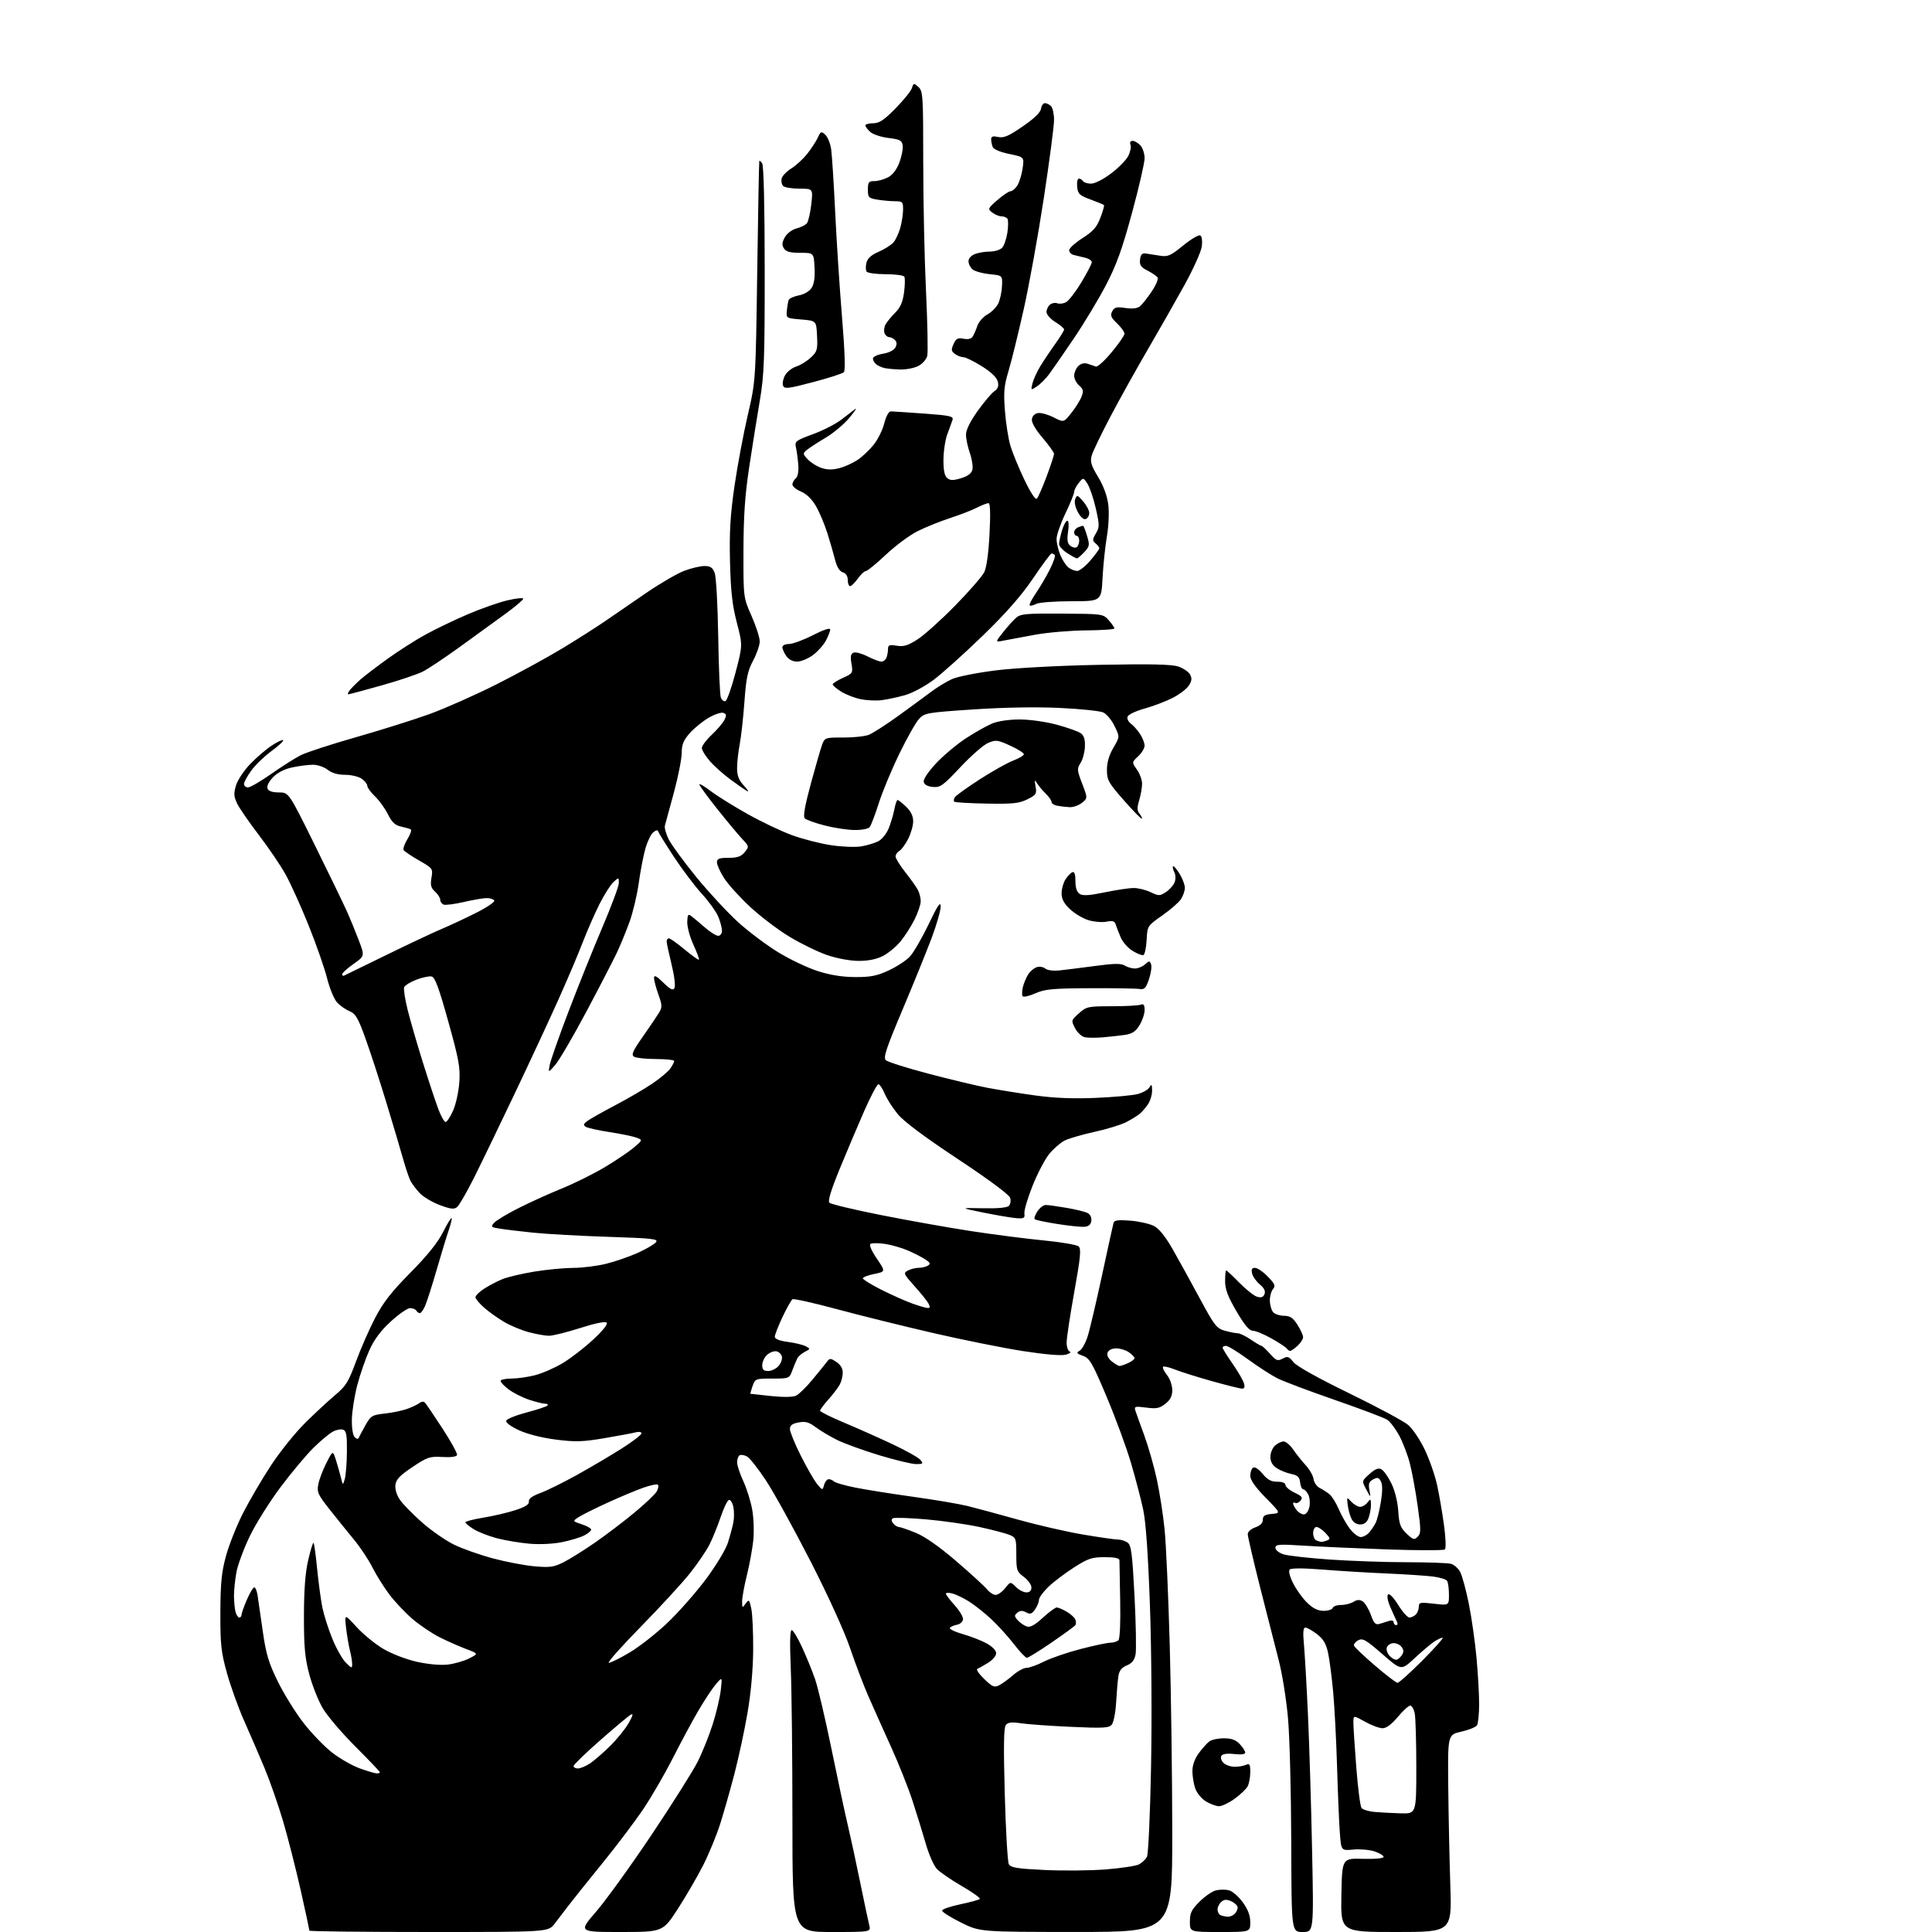 <?xml version="1.0" encoding="UTF-8" standalone="no"?>
<svg 
  version="1.1" 
  xmlns="http://www.w3.org/2000/svg" 
  xmlns:xlink="http://www.w3.org/1999/xlink" 
  xmlns:svg="http://www.w3.org/2000/svg"
  xmlns:rdf="http://www.w3.org/1999/02/22-rdf-syntax-ns#"
  xmlns:cc="http://creativecommons.org/ns#"
  xmlns:dc="http://purl.org/dc/elements/1.1/"
  viewBox="0 0 768 768"
  width="768"
  height="768"
>
<style>svg {background-color: white; }</style>"
<path stroke="none" fill="black" fill-rule="evenodd" d="M170.46,768.00C144.36,768.00 123.00,767.76 123.00,767.46C123.00,767.16 121.43,759.90 119.51,751.32C117.58,742.74 114.42,730.35 112.48,723.79C110.53,717.22 107.21,707.72 105.09,702.67C102.98,697.63 99.35,689.23 97.03,684.00C94.71,678.78 91.64,670.23 90.19,665.00C87.89,656.70 87.56,653.68 87.60,641.00C87.64,629.30 88.07,624.96 89.84,618.50C91.04,614.10 94.08,606.45 96.60,601.50C99.12,596.55 104.10,588.04 107.67,582.60C111.23,577.15 117.38,569.50 121.33,565.60C125.28,561.69 130.67,556.70 133.30,554.50C137.47,551.03 138.55,549.29 141.50,541.25C143.37,536.16 146.79,528.37 149.10,523.93C152.32,517.74 155.60,513.53 163.15,505.90C169.80,499.18 174.00,493.97 176.07,489.87C177.75,486.53 179.31,483.97 179.52,484.19C179.74,484.40 179.22,486.59 178.37,489.04C177.52,491.49 175.33,498.68 173.51,505.00C171.68,511.32 169.62,517.74 168.93,519.25C168.24,520.76 167.33,522.00 166.90,522.00C166.47,522.00 165.84,521.55 165.50,521.00C165.16,520.45 164.04,520.00 163.02,520.00C162.00,520.00 158.57,522.36 155.41,525.25C151.44,528.87 148.79,532.40 146.87,536.63C145.34,540.00 143.16,546.30 142.02,550.63C140.89,554.96 139.92,561.13 139.87,564.34C139.82,567.79 140.29,570.66 141.02,571.34C141.79,572.07 142.40,572.13 142.64,571.50C142.86,570.95 144.05,568.70 145.29,566.50C147.40,562.77 147.92,562.46 153.03,561.90C156.04,561.57 160.07,560.72 162.00,560.01C163.93,559.29 166.08,558.25 166.79,557.70C167.56,557.09 168.43,557.05 168.94,557.59C169.41,558.09 172.55,562.73 175.93,567.91C179.30,573.08 181.89,577.81 181.68,578.41C181.45,579.07 179.17,579.38 175.84,579.18C170.83,578.89 169.87,579.21 163.94,583.18C158.90,586.56 157.43,588.12 157.18,590.33C156.98,592.07 157.71,594.38 159.07,596.33C160.30,598.07 164.27,602.11 167.90,605.30C171.53,608.49 177.20,612.42 180.50,614.03C183.80,615.64 190.78,618.10 196.00,619.50C201.22,620.89 208.67,622.31 212.54,622.64C218.60,623.17 220.19,622.95 224.04,621.01C226.49,619.77 232.10,616.26 236.50,613.22C240.90,610.17 248.00,604.78 252.27,601.23C256.54,597.69 260.52,593.90 261.10,592.81C261.68,591.72 261.88,590.54 261.53,590.20C261.18,589.85 258.56,590.39 255.70,591.40C252.84,592.40 246.41,595.10 241.41,597.39C236.41,599.68 231.24,602.26 229.94,603.12C227.56,604.70 227.56,604.70 231.28,605.93C233.33,606.60 235.00,607.56 235.00,608.05C235.00,608.55 233.76,609.58 232.25,610.36C230.74,611.14 226.80,612.33 223.50,613.01C219.94,613.74 214.65,614.00 210.50,613.65C206.65,613.32 200.83,612.34 197.56,611.49C194.29,610.63 190.13,609.01 188.31,607.88C186.49,606.76 185.00,605.53 185.00,605.14C185.00,604.76 188.26,603.92 192.25,603.27C196.24,602.62 201.97,601.27 205.00,600.27C208.89,598.99 210.42,597.99 210.24,596.87C210.06,595.79 211.49,594.72 214.74,593.53C217.36,592.56 224.00,589.28 229.50,586.23C235.00,583.17 242.99,578.45 247.25,575.74C251.51,573.03 255.00,570.35 255.00,569.79C255.00,569.22 254.00,569.03 252.75,569.36C251.51,569.69 245.91,570.74 240.31,571.69C231.65,573.16 228.76,573.25 221.04,572.27C215.55,571.58 209.75,570.12 206.39,568.58C203.08,567.06 200.99,565.52 201.24,564.76C201.46,564.07 205.07,562.60 209.24,561.50C213.42,560.40 217.17,559.16 217.59,558.75C218.00,558.34 217.60,558.00 216.70,558.00C215.80,558.00 212.92,557.28 210.28,556.40C207.65,555.52 204.04,553.69 202.25,552.35C200.46,551.00 199.00,549.47 199.00,548.95C199.00,548.43 200.93,548.00 203.28,548.00C205.64,548.00 209.88,547.40 212.71,546.66C215.54,545.93 220.44,543.79 223.60,541.91C226.76,540.04 232.21,535.84 235.71,532.59C239.63,528.96 241.73,526.33 241.16,525.76C240.59,525.19 236.53,526.02 230.60,527.92C225.31,529.61 219.74,530.99 218.24,530.99C216.73,530.98 213.13,530.35 210.24,529.57C207.34,528.80 202.94,526.98 200.45,525.52C197.96,524.06 194.36,521.50 192.46,519.83C190.56,518.16 189.01,516.28 189.01,515.65C189.02,515.02 190.55,513.51 192.42,512.30C194.28,511.09 197.51,509.40 199.59,508.53C201.67,507.66 207.45,506.29 212.43,505.48C217.42,504.67 224.40,504.01 227.94,504.00C231.48,504.00 237.33,503.27 240.94,502.37C244.55,501.48 250.20,499.53 253.50,498.04C256.80,496.55 260.06,494.66 260.74,493.83C261.84,492.49 259.63,492.24 241.74,491.66C230.61,491.29 217.22,490.55 212.00,490.01C206.78,489.47 200.78,488.75 198.68,488.41C195.14,487.85 194.98,487.68 196.44,486.07C197.30,485.11 201.72,482.46 206.26,480.18C210.79,477.89 218.55,474.38 223.50,472.37C228.45,470.36 236.10,466.55 240.50,463.92C244.90,461.28 250.07,457.78 252.00,456.15C255.50,453.17 255.50,453.17 253.00,452.23C251.62,451.71 246.85,450.72 242.40,450.04C237.94,449.36 233.67,448.41 232.90,447.94C231.77,447.24 231.88,446.80 233.50,445.60C234.60,444.79 239.55,441.99 244.50,439.39C249.45,436.79 256.06,432.94 259.19,430.83C262.32,428.73 265.58,426.00 266.44,424.78C267.30,423.56 268.00,422.21 268.00,421.78C268.00,421.35 264.74,420.99 260.75,420.98C256.76,420.98 252.84,420.55 252.04,420.05C250.85,419.29 251.49,417.84 255.54,412.07C258.27,408.19 261.16,403.91 261.97,402.57C263.28,400.39 263.25,399.59 261.72,395.31C260.77,392.67 259.99,389.72 260.00,388.77C260.00,387.46 260.89,387.90 263.67,390.60C266.53,393.38 267.51,393.85 268.12,392.75C268.56,391.96 268.05,387.82 266.97,383.42C265.90,379.06 265.02,374.94 265.01,374.25C265.01,373.56 265.41,373.00 265.90,373.00C266.40,373.00 269.20,374.99 272.14,377.43C275.07,379.87 277.64,381.70 277.84,381.49C278.04,381.29 277.05,378.60 275.63,375.51C274.22,372.43 273.12,368.35 273.19,366.46C273.31,363.49 273.54,363.19 274.91,364.24C275.79,364.90 278.19,366.92 280.25,368.72C282.32,370.53 284.68,372.00 285.50,372.00C286.34,372.00 287.00,371.11 287.00,369.97C287.00,368.85 286.33,366.33 285.51,364.37C284.69,362.41 281.75,358.32 278.98,355.29C276.21,352.26 271.28,345.73 268.02,340.79C264.76,335.85 261.93,331.28 261.71,330.65C261.44,329.83 260.84,329.90 259.65,330.88C258.73,331.64 257.33,334.57 256.54,337.38C255.74,340.20 254.56,346.32 253.92,351.00C253.27,355.68 251.64,362.55 250.31,366.29C248.97,370.02 246.66,375.66 245.17,378.81C243.67,381.97 238.19,392.56 232.98,402.35C227.76,412.14 222.24,421.58 220.71,423.33C217.92,426.50 217.92,426.50 218.52,423.32C218.86,421.57 222.18,412.12 225.91,402.32C229.64,392.52 235.68,377.48 239.34,368.89C243.01,360.31 246.00,352.25 246.00,350.99C246.00,348.71 245.98,348.71 243.89,350.60C242.73,351.64 240.21,355.61 238.29,359.42C236.38,363.22 233.33,370.19 231.51,374.92C229.70,379.64 225.28,390.02 221.69,398.00C218.10,405.98 210.25,422.85 204.23,435.50C198.21,448.15 191.02,463.02 188.24,468.55C185.45,474.08 182.52,479.16 181.70,479.83C180.52,480.81 179.14,480.65 174.80,479.03C171.81,477.91 168.22,475.76 166.81,474.25C165.40,472.74 163.76,470.55 163.17,469.40C162.57,468.24 161.22,464.19 160.15,460.40C159.08,456.60 156.10,446.57 153.53,438.11C150.95,429.65 147.27,418.32 145.33,412.95C142.38,404.72 141.38,402.98 139.01,402.00C137.46,401.36 135.22,399.80 134.03,398.54C132.84,397.27 131.04,392.93 130.02,388.87C129.00,384.81 125.68,375.32 122.64,367.76C119.60,360.20 115.47,351.09 113.47,347.51C111.47,343.93 106.68,336.88 102.82,331.83C98.96,326.78 95.10,321.17 94.23,319.36C92.95,316.66 92.87,315.38 93.81,312.23C94.44,310.12 96.96,306.32 99.40,303.77C101.84,301.22 105.68,297.92 107.94,296.42C110.19,294.93 112.28,293.94 112.57,294.23C112.86,294.52 110.77,296.47 107.93,298.55C105.09,300.64 101.47,304.13 99.88,306.32C98.30,308.51 97.00,310.91 97.00,311.65C97.00,312.39 97.72,313.00 98.60,313.00C99.48,313.00 103.64,310.58 107.85,307.63C112.06,304.68 117.33,301.33 119.58,300.20C121.82,299.06 131.72,295.84 141.58,293.03C151.43,290.22 164.54,286.10 170.70,283.87C176.86,281.64 188.78,276.35 197.20,272.12C205.61,267.88 217.45,261.42 223.50,257.76C229.55,254.09 237.30,249.16 240.72,246.80C244.15,244.43 251.44,239.43 256.92,235.67C262.41,231.92 269.18,227.98 271.96,226.92C274.74,225.87 278.38,225.00 280.04,225.00C282.40,225.00 283.28,225.59 284.10,227.75C284.68,229.27 285.31,240.59 285.50,253.00C285.69,265.38 286.16,276.31 286.55,277.29C286.93,278.28 287.75,278.92 288.37,278.71C288.99,278.51 290.79,273.43 292.37,267.42C295.24,256.50 295.24,256.50 292.90,247.50C291.08,240.51 290.48,235.11 290.19,223.28C289.90,211.46 290.30,204.76 291.96,193.28C293.14,185.16 295.52,172.43 297.25,165.00C300.39,151.50 300.39,151.50 301.01,108.00C301.35,84.08 301.72,64.28 301.83,64.00C301.94,63.73 302.47,64.17 303.00,65.00C303.58,65.90 303.98,82.62 303.98,107.12C304.00,142.81 303.76,149.12 302.06,159.12C300.99,165.38 299.09,177.25 297.85,185.50C296.13,196.84 295.57,205.01 295.54,219.00C295.50,237.50 295.50,237.50 298.75,244.85C300.54,248.90 302.00,253.45 302.00,254.96C302.00,256.47 300.82,259.91 299.38,262.60C297.21,266.65 296.61,269.50 295.92,279.00C295.46,285.32 294.61,292.92 294.04,295.89C293.47,298.85 293.00,303.10 293.00,305.33C293.00,308.38 293.69,310.13 295.75,312.35C297.26,313.98 297.82,314.93 297.00,314.47C296.18,314.01 293.23,311.97 290.47,309.94C287.70,307.92 283.98,304.61 282.22,302.59C280.45,300.58 279.00,298.22 279.00,297.35C279.00,296.48 280.75,294.13 282.88,292.13C285.02,290.14 287.29,287.48 287.93,286.24C288.87,284.39 288.80,283.86 287.56,283.38C286.71,283.06 284.06,283.95 281.65,285.36C279.24,286.77 275.86,289.53 274.14,291.50C271.69,294.29 271.00,295.99 270.99,299.28C270.99,301.60 269.60,308.68 267.90,315.00C266.20,321.32 264.59,327.23 264.32,328.13C264.05,329.02 264.75,331.56 265.88,333.77C267.01,335.98 271.96,342.72 276.88,348.75C281.81,354.78 289.27,362.81 293.45,366.61C297.64,370.40 304.82,375.79 309.41,378.58C313.99,381.38 321.03,384.72 325.04,386.01C329.96,387.60 334.79,388.37 339.91,388.40C346.07,388.43 348.58,387.93 353.24,385.78C356.40,384.31 360.18,381.85 361.64,380.31C363.10,378.76 366.45,373.00 369.09,367.50C372.72,359.91 373.89,358.17 373.94,360.29C373.97,361.83 372.36,367.45 370.37,372.79C368.37,378.12 363.15,390.98 358.77,401.36C352.18,416.98 351.04,420.45 352.15,421.46C352.89,422.14 360.48,424.54 369.00,426.79C377.52,429.04 388.10,431.57 392.50,432.41C396.90,433.25 405.45,434.62 411.50,435.46C419.07,436.50 426.55,436.81 435.50,436.43C442.65,436.13 450.17,435.44 452.22,434.91C454.26,434.38 456.38,433.17 456.94,432.22C457.77,430.80 457.94,431.02 457.97,433.53C457.99,435.19 457.23,437.67 456.30,439.03C455.36,440.39 453.90,442.07 453.05,442.77C452.20,443.47 449.86,444.92 447.85,445.99C445.84,447.06 440.13,448.83 435.16,449.91C430.19,451.00 424.79,452.58 423.15,453.42C421.52,454.27 418.80,456.63 417.12,458.67C415.43,460.72 412.45,466.40 410.48,471.31C408.52,476.22 407.05,481.19 407.21,482.37C407.46,484.23 407.06,484.47 404.00,484.24C402.07,484.09 396.23,483.10 391.00,482.04C381.50,480.11 381.50,480.11 390.70,480.30C396.55,480.43 400.32,480.08 401.05,479.35C401.68,478.72 401.90,477.27 401.54,476.13C401.14,474.88 392.86,468.74 380.69,460.69C367.37,451.87 359.26,445.80 356.85,442.86C354.84,440.41 352.50,436.74 351.65,434.70C350.80,432.67 349.68,431.00 349.16,431.00C348.64,431.00 346.09,435.84 343.49,441.75C340.90,447.66 336.51,458.03 333.73,464.80C330.32,473.13 329.02,477.42 329.71,478.11C330.27,478.67 339.45,480.86 350.11,482.99C360.78,485.11 376.93,487.99 386.00,489.38C395.07,490.77 408.12,492.44 415.00,493.10C421.88,493.76 428.08,494.83 428.79,495.48C429.84,496.44 429.52,499.81 427.04,513.58C425.37,522.89 424.00,531.92 424.00,533.67C424.00,535.41 424.56,537.04 425.25,537.29C425.94,537.55 425.21,538.10 423.63,538.51C421.87,538.98 415.30,538.42 406.63,537.07C398.86,535.86 382.82,532.64 371.00,529.91C359.18,527.18 341.96,522.92 332.74,520.43C323.52,517.94 315.56,516.16 315.05,516.47C314.54,516.78 312.75,519.96 311.06,523.52C309.38,527.09 308.00,530.62 308.00,531.37C308.00,532.27 309.80,532.98 313.17,533.43C316.02,533.81 319.22,534.58 320.29,535.16C322.18,536.16 322.17,536.23 319.97,537.35C318.72,537.98 317.35,539.17 316.93,540.00C316.51,540.83 315.62,542.96 314.96,544.75C313.77,547.98 313.71,548.00 306.98,548.00C300.34,548.00 300.17,548.06 299.15,551.00C298.57,552.65 298.19,554.02 298.30,554.05C298.41,554.08 302.08,554.48 306.45,554.94C311.36,555.46 315.19,555.40 316.45,554.80C317.58,554.27 320.52,551.38 323.00,548.39C325.48,545.40 328.05,542.23 328.71,541.34C329.83,539.85 330.13,539.85 332.46,541.38C334.08,542.44 335.00,543.97 335.00,545.59C335.00,546.99 334.49,549.11 333.86,550.32C333.23,551.52 331.20,554.19 329.36,556.25C327.51,558.32 326.00,560.35 326.00,560.77C326.00,561.19 330.16,563.27 335.25,565.40C340.34,567.53 349.00,571.38 354.50,573.96C360.00,576.54 365.12,579.40 365.87,580.32C367.10,581.83 366.93,582.00 364.18,582.00C362.50,582.00 355.87,580.41 349.46,578.47C343.05,576.52 335.48,573.77 332.65,572.35C329.82,570.94 326.01,568.66 324.19,567.29C321.54,565.31 320.18,564.93 317.44,565.45C314.90,565.92 314.00,566.61 314.00,568.07C314.00,569.15 315.97,573.97 318.39,578.77C320.80,583.57 323.71,588.62 324.87,590.00C326.97,592.50 326.97,592.50 327.60,590.25C327.95,589.01 328.77,588.00 329.42,588.00C330.07,588.00 331.03,588.42 331.55,588.92C332.07,589.43 335.88,590.52 340.00,591.34C344.12,592.17 354.48,593.81 363.00,595.00C371.52,596.18 381.20,597.82 384.50,598.63C387.80,599.44 396.80,601.87 404.50,604.03C412.20,606.19 423.85,608.87 430.38,609.98C436.91,611.09 443.24,612.00 444.44,612.00C445.64,612.00 447.37,612.56 448.29,613.25C449.69,614.30 450.13,617.76 450.99,634.46C451.55,645.44 451.74,655.87 451.41,657.63C450.98,659.93 449.99,661.18 447.93,662.03C445.83,662.90 444.92,664.08 444.57,666.36C444.31,668.09 443.91,672.76 443.68,676.74C443.45,680.71 442.68,684.68 441.96,685.55C440.82,686.92 438.65,687.04 425.57,686.44C417.28,686.06 408.36,685.42 405.75,685.02C402.22,684.48 400.70,684.65 399.85,685.68C399.00,686.70 398.89,694.05 399.41,713.22C399.80,727.60 400.53,740.12 401.02,741.03C401.76,742.41 404.24,742.82 415.21,743.35C422.52,743.70 433.49,743.60 439.58,743.12C445.67,742.64 451.62,741.74 452.81,741.10C453.99,740.47 455.39,739.13 455.93,738.13C456.48,737.11 457.20,721.21 457.56,702.40C457.93,683.07 457.73,655.39 457.11,638.00C456.39,617.75 455.49,605.00 454.43,600.06C453.56,595.97 451.38,587.65 449.59,581.56C447.81,575.48 443.45,563.65 439.92,555.28C434.20,541.71 433.17,539.93 430.50,538.97C427.94,538.06 427.75,537.76 429.17,536.94C430.09,536.42 431.52,533.85 432.35,531.24C433.19,528.63 435.75,517.73 438.06,507.00C440.37,496.27 442.43,486.88 442.65,486.11C442.95,485.05 444.50,484.85 449.32,485.23C452.77,485.51 456.99,486.46 458.69,487.34C460.77,488.41 463.26,491.51 466.23,496.72C468.67,501.00 473.52,509.79 476.99,516.25C482.76,526.97 483.63,528.08 486.91,528.99C488.88,529.54 491.18,529.99 492.02,529.99C492.85,530.00 495.19,531.12 497.21,532.50C499.24,533.88 501.15,535.00 501.46,535.00C501.77,535.00 503.29,536.41 504.83,538.13C507.31,540.91 507.89,541.13 509.87,540.07C511.83,539.02 512.36,539.19 514.15,541.46C515.40,543.06 523.90,547.81 536.34,553.86C547.43,559.26 557.97,564.92 559.76,566.43C561.55,567.95 564.54,572.41 566.41,576.35C568.28,580.28 570.48,586.65 571.31,590.50C572.14,594.35 573.36,601.48 574.02,606.33C574.70,611.28 574.85,615.50 574.37,615.93C573.89,616.34 563.60,616.34 551.50,615.92C539.40,615.49 524.44,614.82 518.25,614.42C508.38,613.79 507.00,613.89 507.00,615.27C507.00,616.17 508.40,617.29 510.25,617.88C512.04,618.45 520.40,619.38 528.83,619.96C537.26,620.53 550.99,621.01 559.33,621.01C567.67,621.02 575.53,621.30 576.79,621.64C578.05,621.98 579.72,623.48 580.49,624.98C581.27,626.49 582.80,632.17 583.90,637.61C584.99,643.05 586.36,652.67 586.94,659.00C587.52,665.33 587.99,673.65 587.98,677.50C587.97,681.35 587.59,685.10 587.13,685.83C586.67,686.55 583.86,687.70 580.89,688.36C575.50,689.57 575.50,689.57 575.70,710.03C575.81,721.29 576.18,738.94 576.52,749.25C577.14,768.00 577.14,768.00 555.04,768.00C532.95,768.00 532.95,768.00 533.22,753.34C533.50,738.69 533.50,738.69 541.75,738.91C546.65,739.04 550.00,738.73 550.00,738.14C550.00,737.60 548.37,736.62 546.38,735.96C544.39,735.31 540.60,734.98 537.95,735.23C533.14,735.69 533.14,735.69 532.61,728.60C532.31,724.69 531.82,712.95 531.51,702.50C531.21,692.05 530.50,678.55 529.95,672.50C529.39,666.45 528.46,659.39 527.88,656.80C527.10,653.34 525.94,651.43 523.48,649.55C521.64,648.15 519.59,647.00 518.92,647.00C518.03,647.00 517.88,648.79 518.34,653.75C518.68,657.46 519.40,669.95 519.93,681.50C520.46,693.05 521.20,717.24 521.57,735.25C522.25,768.00 522.25,768.00 517.81,768.00C513.38,768.00 513.38,768.00 513.29,732.25C513.24,712.59 512.67,690.42 512.00,683.00C511.34,675.58 509.69,665.23 508.32,660.00C506.96,654.77 503.63,641.73 500.92,631.00C498.22,620.27 496.00,610.76 496.00,609.85C496.00,608.91 497.30,607.74 499.00,607.15C500.98,606.46 502.00,605.43 502.00,604.11C502.00,602.55 502.78,602.05 505.57,601.81C509.15,601.50 509.15,601.50 503.07,595.31C498.92,591.07 497.00,588.32 497.00,586.61C497.00,585.24 497.52,583.80 498.15,583.41C498.82,582.99 500.39,584.02 501.90,585.86C503.85,588.23 505.31,589.02 507.75,589.01C509.77,589.00 511.00,589.50 511.00,590.31C511.00,591.04 512.62,592.40 514.60,593.35C517.57,594.76 517.99,595.31 516.98,596.52C516.32,597.32 515.37,597.73 514.89,597.43C514.40,597.13 514.01,597.25 514.03,597.69C514.05,598.14 514.66,599.29 515.39,600.25C516.12,601.21 517.42,602.00 518.28,602.00C519.19,602.00 520.11,600.78 520.49,599.06C520.84,597.44 520.64,595.19 520.03,594.06C519.43,592.93 518.53,592.00 518.03,592.00C517.54,592.00 516.99,590.78 516.82,589.29C516.57,587.13 515.84,586.44 513.28,585.92C511.50,585.56 508.91,584.52 507.53,583.61C505.81,582.49 505.00,581.05 505.00,579.13C505.00,577.58 505.82,575.57 506.83,574.65C507.83,573.74 509.38,573.00 510.26,573.00C511.14,573.00 512.87,574.46 514.09,576.25C515.32,578.04 517.56,580.85 519.08,582.50C520.59,584.15 521.98,586.61 522.17,587.97C522.35,589.34 523.46,590.93 524.64,591.51C525.82,592.10 527.57,593.23 528.53,594.02C529.49,594.82 531.14,597.50 532.21,599.98C533.27,602.47 535.26,605.96 536.62,607.75C537.99,609.54 539.91,611.00 540.90,611.00C541.88,611.00 543.38,610.21 544.22,609.25C545.06,608.29 546.23,606.56 546.83,605.40C547.42,604.25 548.36,600.48 548.92,597.02C549.60,592.80 549.60,590.12 548.92,588.86C548.10,587.31 547.54,587.17 545.85,588.08C544.20,588.96 543.90,589.82 544.36,592.34C544.94,595.50 544.94,595.50 543.12,592.10C541.30,588.71 541.30,588.71 544.39,585.95C546.65,583.92 547.92,583.42 549.14,584.08C550.06,584.57 551.85,587.11 553.12,589.73C554.50,592.58 555.59,596.98 555.83,600.67C556.16,605.90 556.67,607.26 559.13,609.62C561.71,612.10 562.19,612.24 563.54,610.89C564.89,609.54 564.89,608.22 563.55,598.66C562.72,592.77 561.32,585.15 560.44,581.73C559.55,578.30 557.64,573.31 556.19,570.62C554.73,567.94 552.60,565.13 551.45,564.37C550.29,563.62 540.95,560.08 530.68,556.52C520.42,552.96 510.10,549.08 507.76,547.89C505.42,546.71 500.18,543.32 496.12,540.37C492.07,537.42 488.13,535.00 487.37,535.00C486.62,535.00 486.00,535.32 486.00,535.71C486.00,536.10 487.74,538.91 489.87,541.96C492.00,545.01 494.05,548.51 494.44,549.75C494.93,551.34 494.73,552.00 493.74,552.00C492.97,552.00 487.59,550.66 481.77,549.03C475.95,547.39 469.32,545.31 467.05,544.40C464.78,543.49 462.66,543.01 462.34,543.32C462.03,543.64 462.72,545.10 463.89,546.58C465.07,548.08 466.00,550.72 466.00,552.56C466.00,554.96 465.25,556.44 463.25,558.02C460.94,559.84 459.72,560.08 455.62,559.54C451.22,558.96 450.80,559.07 451.32,560.70C451.63,561.69 453.22,566.12 454.85,570.54C456.47,574.96 458.72,582.84 459.85,588.04C460.97,593.24 462.37,602.23 462.95,608.00C463.53,613.77 464.45,634.48 464.99,654.00C465.53,673.52 465.98,707.16 465.99,728.75C466.00,768.00 466.00,768.00 427.75,767.98C389.50,767.97 389.50,767.97 382.00,764.23C377.88,762.18 374.50,760.05 374.50,759.50C374.50,758.95 377.74,757.83 381.69,757.00C385.65,756.17 389.16,755.21 389.49,754.87C389.83,754.52 386.59,752.20 382.30,749.72C378.01,747.24 373.53,744.15 372.35,742.85C371.16,741.56 369.22,737.12 368.04,733.00C366.85,728.88 364.49,721.23 362.79,716.00C361.09,710.77 357.24,701.10 354.25,694.50C351.25,687.90 347.22,678.90 345.29,674.50C343.35,670.10 340.04,661.41 337.93,655.18C335.64,648.43 329.26,634.44 322.13,620.50C315.55,607.66 307.63,593.29 304.52,588.58C301.42,583.86 298.00,579.53 296.92,578.96C295.84,578.38 294.52,578.18 293.98,578.51C293.44,578.85 293.00,580.10 293.01,581.31C293.02,582.51 294.12,585.87 295.47,588.76C296.81,591.65 298.41,596.72 299.00,600.03C299.60,603.33 299.80,608.84 299.45,612.27C299.09,615.70 297.94,621.95 296.90,626.17C295.85,630.38 295.00,635.08 295.00,636.61C295.00,639.24 295.07,639.28 296.41,637.45C297.73,635.65 297.87,635.78 298.66,639.51C299.12,641.71 299.45,649.12 299.40,656.00C299.33,663.83 298.49,673.17 297.13,681.00C295.95,687.88 293.62,698.68 291.98,705.00C290.33,711.33 287.79,720.25 286.35,724.83C284.90,729.41 281.86,736.83 279.59,741.33C277.32,745.82 272.77,753.66 269.48,758.75C263.50,767.99 263.50,767.99 246.73,768.00C229.97,768.00 229.97,768.00 236.97,759.90C240.82,755.44 250.71,741.74 258.95,729.45C267.18,717.16 275.46,704.04 277.34,700.30C279.22,696.56 281.92,689.83 283.33,685.35C284.75,680.87 286.18,674.79 286.52,671.85C287.13,666.50 287.13,666.50 284.57,669.50C283.16,671.15 280.03,675.88 277.62,680.00C275.21,684.12 270.72,692.47 267.64,698.55C264.56,704.62 259.37,713.62 256.11,718.55C252.85,723.47 245.31,733.49 239.34,740.81C233.38,748.14 227.26,755.79 225.74,757.81C224.22,759.84 221.83,762.96 220.44,764.75C217.91,768.00 217.91,768.00 170.46,768.00zM330.61,768.00C315.00,768.00 315.00,768.00 315.00,723.16C315.00,698.50 314.70,671.50 314.34,663.16C313.91,653.20 314.03,648.00 314.70,648.00C315.25,648.00 317.11,651.06 318.83,654.79C320.55,658.52 322.89,664.26 324.02,667.54C325.15,670.82 328.06,683.17 330.48,695.00C332.90,706.83 335.84,720.55 337.01,725.50C338.17,730.45 340.42,740.80 341.98,748.50C343.55,756.20 345.15,763.74 345.53,765.25C346.22,768.00 346.22,768.00 330.61,768.00zM485.00,768.00C473.00,768.00 473.00,768.00 473.00,763.88C473.00,760.44 473.63,759.13 476.82,755.95C478.92,753.85 481.84,751.83 483.32,751.46C484.79,751.09 487.13,751.07 488.51,751.41C489.89,751.76 492.36,753.90 494.01,756.17C496.10,759.05 497.00,761.46 497.00,764.15C497.00,768.00 497.00,768.00 485.00,768.00zM488.05,761.92C488.90,761.96 490.14,761.46 490.80,760.80C491.46,760.14 492.00,759.01 492.00,758.28C492.00,757.55 490.89,756.45 489.53,755.83C487.64,754.97 486.70,755.00 485.53,755.98C484.69,756.67 484.00,758.05 484.00,759.04C484.00,760.03 484.56,761.06 485.25,761.34C485.94,761.62 487.20,761.88 488.05,761.92zM556.75,720.83C563.00,721.00 563.00,721.00 563.00,702.62C563.00,692.52 562.72,682.84 562.38,681.12C562.03,679.41 561.23,678.00 560.59,678.00C559.95,678.00 557.73,680.02 555.66,682.50C553.18,685.46 551.11,687.00 549.58,687.00C548.30,687.00 545.17,685.84 542.63,684.41C538.00,681.83 538.00,681.83 537.99,684.66C537.98,686.22 538.50,694.25 539.14,702.50C539.78,710.75 540.72,718.04 541.23,718.70C541.74,719.35 544.03,720.06 546.33,720.27C548.62,720.48 553.31,720.73 556.75,720.83zM484.60,718.00C483.44,717.99 481.10,717.14 479.38,716.09C477.67,715.04 475.75,712.73 475.13,710.94C474.51,709.16 474.00,706.06 474.00,704.05C474.00,701.71 474.91,699.14 476.52,696.94C477.91,695.05 479.79,692.94 480.71,692.25C481.63,691.56 484.24,691.00 486.52,691.00C489.55,691.00 491.23,691.62 492.83,693.31C494.02,694.59 495.00,696.11 495.00,696.69C495.00,697.35 493.36,697.57 490.63,697.26C487.81,696.94 486.00,697.20 485.51,697.98C485.10,698.65 485.46,699.88 486.31,700.74C487.16,701.58 489.12,702.30 490.68,702.32C492.23,702.34 494.29,702.01 495.25,701.57C496.74,700.90 497.00,701.33 497.00,704.46C497.00,706.48 496.53,709.02 495.95,710.10C495.37,711.18 493.05,713.40 490.80,715.03C488.54,716.66 485.75,718.00 484.60,718.00zM149.75,704.96C150.44,704.98 151.00,704.77 151.00,704.50C151.00,704.22 146.61,699.61 141.24,694.25C135.87,688.89 130.03,682.02 128.26,678.98C126.49,675.95 124.08,669.87 122.92,665.48C121.21,659.03 120.81,654.62 120.82,642.50C120.83,632.07 121.34,625.27 122.51,620.18C123.44,616.15 124.40,613.06 124.65,613.32C124.90,613.57 125.54,618.21 126.07,623.64C126.61,629.06 127.53,635.93 128.12,638.89C128.72,641.86 130.49,647.46 132.07,651.34C133.65,655.22 136.08,659.54 137.47,660.93C139.80,663.26 140.00,663.30 139.99,661.48C139.99,660.39 139.58,657.92 139.09,656.00C138.59,654.08 137.91,650.02 137.56,647.00C136.94,641.50 136.94,641.50 141.72,646.74C144.35,649.62 149.14,653.54 152.37,655.45C155.73,657.43 161.45,659.63 165.74,660.59C170.29,661.60 175.12,662.03 178.06,661.68C180.71,661.37 184.53,660.26 186.54,659.23C190.21,657.35 190.21,657.35 185.35,655.53C182.68,654.53 177.98,652.45 174.91,650.92C171.83,649.39 166.94,646.10 164.03,643.62C161.12,641.14 156.95,636.72 154.76,633.81C152.57,630.89 149.52,626.02 147.99,622.98C146.46,619.94 143.16,614.99 140.67,611.98C138.18,608.97 133.83,603.58 131.01,600.00C126.41,594.20 125.94,593.15 126.52,590.06C126.87,588.16 128.32,584.34 129.74,581.56C132.31,576.50 132.31,576.50 133.57,580.50C134.26,582.70 135.15,585.85 135.56,587.50C136.29,590.50 136.29,590.50 137.04,588.00C137.46,586.62 137.85,581.77 137.90,577.22C137.98,570.56 137.69,568.82 136.43,568.34C135.57,568.00 133.71,568.35 132.30,569.11C130.89,569.86 127.43,572.75 124.61,575.52C121.80,578.30 115.95,585.27 111.62,591.03C107.29,596.79 101.78,605.55 99.37,610.50C96.97,615.45 94.56,621.92 94.00,624.89C93.45,627.85 93.01,632.12 93.01,634.39C93.02,636.65 93.30,639.51 93.63,640.75C93.96,641.99 94.63,643.00 95.12,643.00C95.60,643.00 96.00,642.52 96.00,641.94C96.00,641.35 96.96,638.65 98.12,635.94C99.29,633.22 100.62,631.00 101.08,631.00C101.54,631.00 102.13,632.46 102.40,634.25C102.66,636.04 103.59,642.45 104.46,648.49C105.77,657.63 106.79,661.01 110.47,668.49C112.91,673.45 117.51,680.85 120.70,684.95C123.89,689.04 129.00,694.33 132.05,696.70C135.10,699.07 140.05,701.89 143.05,702.97C146.05,704.05 149.06,704.94 149.75,704.96zM229.75,702.99C230.71,702.99 232.85,702.10 234.50,701.01C236.15,699.92 239.78,696.78 242.56,694.03C245.34,691.28 248.66,687.16 249.94,684.89C251.63,681.89 251.84,680.99 250.71,681.63C249.85,682.11 244.39,686.68 238.58,691.79C232.76,696.90 228.00,701.51 228.00,702.04C228.00,702.57 228.79,703.00 229.75,702.99zM397.26,669.88C398.49,669.23 400.98,667.42 402.78,665.85C404.59,664.28 406.97,663.00 408.07,663.00C409.17,663.00 412.28,661.88 414.98,660.51C417.68,659.14 424.24,656.89 429.55,655.51C434.87,654.13 440.20,653.00 441.41,653.00C442.61,653.00 444.05,652.55 444.59,652.01C445.18,651.42 445.46,645.09 445.29,636.26C445.12,628.14 444.99,620.94 445.00,620.25C445.00,619.39 443.17,619.00 439.16,619.00C434.02,619.00 432.53,619.50 426.91,623.10C423.38,625.35 418.81,628.82 416.75,630.80C414.69,632.78 413.00,635.11 413.00,635.98C413.00,636.85 412.30,638.56 411.44,639.78C410.16,641.61 409.52,641.81 407.88,640.93C406.41,640.15 405.48,640.19 404.41,641.07C403.14,642.13 403.16,642.52 404.61,644.12C405.52,645.12 407.13,646.22 408.18,646.56C409.54,646.99 411.38,645.99 414.53,643.08C416.96,640.84 419.46,639.00 420.07,639.00C420.69,639.00 422.48,639.76 424.06,640.70C425.64,641.63 427.18,643.02 427.47,643.79C427.77,644.55 427.79,645.54 427.52,645.97C427.25,646.41 423.01,649.51 418.09,652.88C413.18,656.25 408.73,659.00 408.20,659.00C407.67,659.00 405.36,656.56 403.06,653.58C400.77,650.60 396.74,646.16 394.12,643.70C391.49,641.25 387.51,638.08 385.26,636.66C383.01,635.24 380.00,633.79 378.58,633.43C377.16,633.07 376.00,633.11 376.00,633.52C376.00,633.93 377.60,636.03 379.56,638.20C381.52,640.37 382.98,642.89 382.80,643.81C382.62,644.73 381.58,645.64 380.49,645.84C379.39,646.03 378.10,646.57 377.62,647.03C377.13,647.49 379.38,648.62 382.62,649.55C385.85,650.47 390.19,652.16 392.25,653.30C394.46,654.52 396.00,656.12 396.00,657.20C396.00,658.21 394.54,659.92 392.75,661.01C390.96,662.10 389.05,663.19 388.50,663.42C387.95,663.66 389.19,665.47 391.26,667.45C394.59,670.63 395.29,670.92 397.26,669.88zM555.52,668.95C556.08,668.98 560.57,664.95 565.50,660.00C570.43,655.05 574.01,651.00 573.45,651.00C572.90,651.00 571.33,651.75 569.97,652.67C568.61,653.59 565.14,656.53 562.26,659.22C557.02,664.09 557.02,664.09 549.49,657.52C542.94,651.81 541.69,651.10 539.92,652.04C538.80,652.64 538.04,653.61 538.23,654.19C538.42,654.76 542.16,658.31 546.54,662.06C550.92,665.82 554.96,668.92 555.52,668.95zM242.01,661.00C242.77,661.00 246.52,659.14 250.34,656.86C254.17,654.59 260.91,649.30 265.31,645.11C269.72,640.93 276.58,633.14 280.56,627.82C284.60,622.41 288.47,616.00 289.33,613.32C290.17,610.67 291.15,607.04 291.51,605.25C291.87,603.46 291.86,600.63 291.49,598.95C291.12,597.27 290.33,596.06 289.73,596.26C289.13,596.46 287.67,599.52 286.47,603.06C285.28,606.60 283.28,611.52 282.03,614.00C280.78,616.48 277.25,621.65 274.18,625.50C271.12,629.35 262.32,638.91 254.63,646.75C246.94,654.59 241.26,661.00 242.01,661.00zM555.29,659.74C555.88,659.54 556.81,658.66 557.37,657.77C558.09,656.63 557.99,655.69 557.03,654.54C556.28,653.64 554.74,653.04 553.60,653.20C552.46,653.37 551.38,654.23 551.21,655.13C551.04,656.02 551.65,657.51 552.57,658.42C553.48,659.34 554.71,659.93 555.29,659.74zM548.48,645.49C549.59,645.15 551.29,644.62 552.25,644.32C553.21,644.01 554.00,644.27 554.00,644.88C554.00,645.50 554.45,646.00 555.01,646.00C555.64,646.00 555.69,645.35 555.13,644.25C554.64,643.29 553.49,640.75 552.57,638.60C551.60,636.34 551.26,634.34 551.78,633.82C552.29,633.31 553.98,635.05 555.79,637.97C557.51,640.74 559.52,643.00 560.26,643.00C561.00,643.00 562.14,642.46 562.80,641.80C563.46,641.14 564.00,639.75 564.00,638.70C564.00,636.97 564.53,636.87 570.00,637.50C576.00,638.20 576.00,638.20 575.98,633.85C575.98,631.46 575.64,629.00 575.23,628.40C574.83,627.79 572.25,627.02 569.50,626.68C566.75,626.34 558.42,625.80 551.00,625.47C543.58,625.15 532.13,624.45 525.57,623.92C518.21,623.33 513.28,623.32 512.70,623.90C512.13,624.47 512.64,626.57 514.04,629.37C515.29,631.86 517.80,635.35 519.62,637.12C521.96,639.39 523.89,640.33 526.16,640.33C527.94,640.33 529.56,639.81 529.78,639.17C529.99,638.52 531.49,638.00 533.10,638.00C534.71,638.00 536.92,637.44 538.02,636.76C539.45,635.86 540.48,635.81 541.68,636.57C542.61,637.15 544.06,639.54 544.91,641.87C546.19,645.40 546.80,646.01 548.48,645.49zM395.79,634.00C396.69,634.00 398.38,632.80 399.55,631.34C401.67,628.67 401.67,628.67 403.84,630.84C405.03,632.03 406.90,633.00 408.00,633.00C409.32,633.00 410.00,632.33 410.00,631.03C410.00,629.95 408.65,628.06 407.00,626.84C404.19,624.76 404.00,624.21 404.00,617.93C404.00,611.57 403.86,611.19 401.25,610.12C399.74,609.50 394.37,608.10 389.32,607.00C384.27,605.91 374.70,604.54 368.05,603.96C361.39,603.39 355.49,603.20 354.93,603.55C354.25,603.97 354.30,604.65 355.07,605.59C355.72,606.37 356.75,607.01 357.37,607.02C357.99,607.04 361.03,608.09 364.13,609.36C367.72,610.84 373.50,614.89 380.12,620.59C385.83,625.49 391.32,630.51 392.32,631.75C393.32,632.99 394.88,634.00 395.79,634.00zM525.17,612.92C525.54,612.96 526.57,612.72 527.47,612.37C528.91,611.82 528.84,611.46 526.88,609.37C525.65,608.07 524.05,607.00 523.33,607.00C522.59,607.00 522.00,608.08 522.00,609.42C522.00,610.75 522.56,612.06 523.25,612.34C523.94,612.62 524.80,612.88 525.17,612.92zM540.69,606.00C539.24,606.00 537.91,605.14 537.24,603.75C536.63,602.51 535.96,600.04 535.74,598.25C535.35,595.03 535.36,595.01 537.21,597.00C538.24,598.10 539.80,599.00 540.68,599.00C541.56,599.00 542.88,598.21 543.61,597.25C544.82,595.66 544.94,595.74 544.97,598.18C544.99,599.66 544.56,602.02 544.02,603.43C543.36,605.19 542.30,606.00 540.69,606.00zM305.35,545.00C306.63,545.00 308.47,544.13 309.43,543.07C310.39,542.02 311.02,540.33 310.83,539.34C310.63,538.34 309.66,537.37 308.66,537.17C307.67,536.98 305.98,537.61 304.93,538.57C303.87,539.53 303.00,541.37 303.00,542.65C303.00,544.45 303.55,545.00 305.35,545.00zM445.06,543.00C445.53,543.00 447.05,542.48 448.45,541.84C449.85,541.20 451.00,540.33 451.00,539.90C451.00,539.47 450.00,538.41 448.78,537.56C447.56,536.70 445.29,536.00 443.75,536.00C442.05,536.00 440.68,536.66 440.30,537.66C439.90,538.72 440.49,539.98 441.94,541.16C443.20,542.17 444.60,543.00 445.06,543.00zM512.87,537.00C512.46,537.00 511.87,536.59 511.56,536.10C511.25,535.60 508.53,533.80 505.52,532.10C502.50,530.39 499.13,529.00 498.04,529.00C496.61,529.00 494.76,526.81 491.52,521.27C488.07,515.37 487.00,512.53 487.00,509.27C487.00,506.92 487.19,505.00 487.43,505.00C487.67,505.00 490.03,507.22 492.68,509.92C495.33,512.63 498.51,515.14 499.75,515.49C501.37,515.95 502.20,515.65 502.67,514.41C503.12,513.24 502.52,512.00 500.81,510.59C499.42,509.44 498.04,507.49 497.74,506.25C497.33,504.58 497.63,504.00 498.90,504.00C499.84,504.00 502.12,505.56 503.96,507.46C506.82,510.41 507.12,511.15 506.01,512.49C505.29,513.36 504.74,515.43 504.78,517.10C504.83,518.77 505.40,520.78 506.06,521.57C506.71,522.36 508.65,523.02 510.37,523.04C512.84,523.08 513.98,523.83 515.75,526.61C516.99,528.55 518.00,530.76 518.00,531.53C518.00,532.30 517.02,533.84 515.81,534.96C514.61,536.08 513.28,537.00 512.87,537.00zM368.79,519.96C369.72,519.99 369.80,519.50 369.09,518.17C368.55,517.16 366.04,514.04 363.51,511.23C359.19,506.41 359.03,506.05 360.89,505.06C361.98,504.48 363.91,503.99 365.18,503.98C366.46,503.98 368.12,503.58 368.88,503.09C369.98,502.40 369.77,501.90 367.88,500.66C366.57,499.80 363.48,498.22 361.00,497.13C358.52,496.05 354.39,494.86 351.82,494.48C349.25,494.10 346.66,494.09 346.08,494.45C345.42,494.86 346.34,497.05 348.54,500.30C352.06,505.50 352.06,505.50 347.53,506.42C345.04,506.92 343.00,507.70 343.00,508.16C343.00,508.61 346.26,510.62 350.25,512.64C354.24,514.65 359.75,517.12 362.50,518.12C365.25,519.11 368.08,519.94 368.79,519.96zM431.00,487.67C429.62,487.77 424.76,487.26 420.20,486.54C415.63,485.82 411.63,484.97 411.31,484.64C410.99,484.32 411.48,482.92 412.39,481.53C413.30,480.14 414.79,479.00 415.69,479.00C416.60,479.00 420.30,479.51 423.92,480.13C427.54,480.74 431.31,481.67 432.31,482.19C433.41,482.76 434.00,483.99 433.81,485.32C433.59,486.84 432.74,487.55 431.00,487.67zM177.13,446.00C177.67,446.00 179.01,443.96 180.12,441.47C181.22,438.98 182.33,433.91 182.59,430.22C183.00,424.39 182.42,421.19 178.18,406.00C174.41,392.47 172.91,388.42 171.54,388.16C170.58,387.97 167.85,388.55 165.48,389.45C163.11,390.36 160.94,391.71 160.66,392.45C160.37,393.19 161.01,397.30 162.08,401.58C163.15,405.85 165.87,415.24 168.13,422.43C170.38,429.62 173.11,437.86 174.19,440.75C175.26,443.64 176.59,446.00 177.13,446.00zM438.50,412.35C435.75,412.59 432.48,412.58 431.24,412.32C430.00,412.07 428.25,410.45 427.36,408.74C425.77,405.66 425.79,405.58 428.89,402.81C431.88,400.13 432.50,400.00 441.93,400.00C447.38,400.00 452.55,399.73 453.42,399.39C454.62,398.93 455.00,399.44 455.00,401.52C455.00,403.03 454.09,405.74 452.97,407.55C451.43,410.04 450.04,410.96 447.22,411.38C445.17,411.67 441.25,412.11 438.50,412.35zM411.51,394.89C409.05,395.98 406.79,396.47 406.49,395.98C406.19,395.49 406.25,393.83 406.63,392.30C407.01,390.76 407.96,388.51 408.75,387.29C409.53,386.07 411.06,384.80 412.14,384.46C413.21,384.11 414.74,384.37 415.52,385.02C416.36,385.71 418.74,386.02 421.23,385.75C423.58,385.50 429.94,384.71 435.36,383.98C442.94,382.96 445.65,382.92 447.09,383.83C448.13,384.47 449.96,385.00 451.16,385.00C452.36,385.00 454.16,384.26 455.15,383.36C456.80,381.87 457.01,381.87 457.57,383.33C457.91,384.21 457.54,386.86 456.74,389.22C455.51,392.88 454.95,393.45 452.90,393.13C451.58,392.92 442.73,392.79 433.24,392.83C418.33,392.90 415.37,393.19 411.51,394.89zM136.75,387.83C137.16,387.65 144.70,383.97 153.50,379.66C162.30,375.36 172.20,370.69 175.50,369.30C178.80,367.91 185.01,365.01 189.29,362.85C193.57,360.70 196.81,358.50 196.48,357.97C196.15,357.44 194.81,357.00 193.50,357.00C192.19,357.00 188.11,357.70 184.42,358.55C180.74,359.41 177.11,359.87 176.36,359.59C175.61,359.30 175.00,358.44 175.00,357.69C175.00,356.93 174.08,355.47 172.95,354.45C171.30,352.96 171.02,351.86 171.52,348.91C172.13,345.29 172.04,345.17 166.59,342.05C163.54,340.31 160.78,338.45 160.45,337.92C160.13,337.39 160.81,335.43 161.96,333.56C163.12,331.69 163.71,329.95 163.28,329.70C162.85,329.44 161.11,328.94 159.40,328.57C157.06,328.07 155.80,326.88 154.20,323.68C153.04,321.36 150.72,318.15 149.04,316.54C147.37,314.94 146.00,313.06 146.00,312.37C146.00,311.68 145.00,310.41 143.78,309.56C142.56,308.70 139.59,308.00 137.19,308.00C134.33,308.00 131.93,307.31 130.27,306.00C128.87,304.90 126.24,304.00 124.41,304.00C122.59,304.00 118.89,304.47 116.18,305.05C113.01,305.73 110.29,307.13 108.51,308.99C106.84,310.74 105.98,312.50 106.34,313.44C106.74,314.49 108.23,315.00 110.87,315.00C114.79,315.00 114.79,315.00 125.05,335.75C130.68,347.16 136.41,358.98 137.77,362.00C139.13,365.02 141.31,370.32 142.62,373.77C145.00,380.04 145.00,380.04 140.50,383.21C138.02,384.96 136.00,386.79 136.00,387.28C136.00,387.77 136.34,388.02 136.75,387.83zM341.29,381.97C337.97,381.96 332.68,380.99 328.89,379.69C325.25,378.45 318.55,375.20 314.00,372.47C309.45,369.74 302.34,364.35 298.19,360.50C294.05,356.65 289.38,351.50 287.83,349.05C286.27,346.61 285.00,343.80 285.00,342.80C285.00,341.33 285.83,341.00 289.59,341.00C293.14,341.00 294.60,340.49 296.02,338.75C297.83,336.54 297.82,336.45 295.04,333.50C293.49,331.85 289.02,326.48 285.11,321.57C281.20,316.65 278.00,312.27 278.00,311.82C278.00,311.38 280.03,312.56 282.51,314.46C284.99,316.35 291.55,320.44 297.08,323.54C302.61,326.65 310.59,330.45 314.82,331.99C319.04,333.53 326.01,335.32 330.31,335.97C334.61,336.62 340.01,336.84 342.31,336.46C344.61,336.08 347.68,335.16 349.13,334.42C350.59,333.67 352.43,331.37 353.30,329.21C354.15,327.09 355.15,323.70 355.53,321.68C355.91,319.65 356.49,318.00 356.81,318.00C357.13,318.00 358.65,319.21 360.20,320.69C362.09,322.50 363.00,324.38 363.00,326.48C363.00,328.18 362.10,331.34 361.00,333.50C359.90,335.65 358.33,337.80 357.50,338.26C356.68,338.72 356.00,339.71 356.00,340.46C356.00,341.21 357.73,344.01 359.84,346.68C361.96,349.35 364.21,352.52 364.84,353.71C365.48,354.90 366.00,356.93 366.00,358.24C366.00,359.54 364.89,362.83 363.53,365.55C362.17,368.27 359.65,372.20 357.93,374.28C356.21,376.36 353.07,378.94 350.94,380.03C348.39,381.33 345.12,381.99 341.29,381.97zM454.50,379.67C453.95,379.85 452.03,379.10 450.24,378.00C448.44,376.91 446.34,374.55 445.56,372.76C444.78,370.97 443.88,368.66 443.56,367.63C443.09,366.13 442.35,365.88 439.85,366.38C438.14,366.72 434.93,366.46 432.73,365.80C430.52,365.14 427.21,363.17 425.36,361.43C422.92,359.13 422.00,357.40 422.00,355.10C422.00,353.35 422.70,350.86 423.56,349.55C424.42,348.24 425.66,346.96 426.31,346.71C427.11,346.40 427.50,347.57 427.50,350.26C427.50,352.94 428.06,354.62 429.20,355.35C430.46,356.15 433.07,355.98 439.20,354.71C443.77,353.76 448.95,352.99 450.72,353.00C452.48,353.00 455.49,353.75 457.40,354.66C460.65,356.20 461.05,356.20 463.49,354.60C464.93,353.65 466.48,351.90 466.94,350.69C467.41,349.44 467.35,347.71 466.80,346.66C466.27,345.65 466.05,344.62 466.30,344.36C466.56,344.10 467.72,345.43 468.89,347.32C470.05,349.20 471.00,351.71 471.00,352.90C471.00,354.10 470.31,356.13 469.46,357.42C468.62,358.71 465.26,361.63 462.01,363.91C456.10,368.06 456.10,368.06 455.80,373.70C455.63,376.80 455.05,379.49 454.50,379.67zM339.63,329.94C336.81,329.91 331.45,329.09 327.73,328.12C324.00,327.15 320.48,325.88 319.91,325.31C319.19,324.59 319.94,320.32 322.36,311.38C324.28,304.30 326.31,297.29 326.88,295.82C327.86,293.25 328.18,293.14 335.20,293.18C339.21,293.20 343.78,292.72 345.35,292.10C346.92,291.48 352.09,288.17 356.85,284.74C361.61,281.31 367.52,276.97 370.00,275.10C372.48,273.23 376.30,270.90 378.50,269.92C380.70,268.94 388.57,267.39 396.00,266.47C403.93,265.50 420.89,264.59 437.10,264.28C457.24,263.89 465.69,264.07 468.36,264.95C470.37,265.62 472.49,267.05 473.08,268.15C473.89,269.66 473.76,270.72 472.55,272.56C471.68,273.89 468.76,276.10 466.07,277.46C463.38,278.83 458.40,280.72 454.99,281.66C451.58,282.61 448.54,284.04 448.23,284.84C447.93,285.64 448.50,286.89 449.51,287.63C450.52,288.37 452.16,290.21 453.16,291.73C454.17,293.26 454.99,295.35 454.99,296.39C455.00,297.42 453.85,299.34 452.44,300.64C449.88,303.02 449.88,303.02 451.94,305.91C453.07,307.51 454.00,310.04 454.00,311.54C454.00,313.04 453.48,315.99 452.85,318.10C451.95,321.12 451.98,322.27 452.99,323.49C453.70,324.35 454.11,325.22 453.89,325.43C453.68,325.64 450.47,322.36 446.77,318.15C440.65,311.20 440.03,310.10 440.02,306.09C440.01,303.13 440.85,300.23 442.57,297.29C445.14,292.91 445.14,292.91 443.05,288.61C441.91,286.24 439.88,283.81 438.56,283.21C437.23,282.60 429.40,281.79 421.16,281.41C411.79,280.97 398.97,281.20 386.91,282.01C368.47,283.24 367.53,283.41 365.33,285.78C364.06,287.14 360.53,293.39 357.48,299.67C354.43,305.94 350.76,314.77 349.33,319.29C347.89,323.80 346.27,328.06 345.73,328.75C345.17,329.48 342.61,329.98 339.63,329.94zM425.14,320.86C423.69,320.79 421.49,320.53 420.25,320.29C419.01,320.06 418.00,319.38 418.00,318.80C418.00,318.21 416.99,316.75 415.75,315.55C414.51,314.35 412.96,312.50 412.30,311.44C411.24,309.74 411.16,309.90 411.66,312.67C412.17,315.58 411.89,316.01 408.36,317.76C405.10,319.37 402.58,319.63 392.19,319.44C385.43,319.32 379.64,318.98 379.34,318.68C379.04,318.38 379.13,317.60 379.54,316.94C379.94,316.29 384.36,313.10 389.36,309.87C394.36,306.64 400.38,303.26 402.73,302.36C405.08,301.46 407.00,300.31 407.00,299.81C407.00,299.30 404.56,297.77 401.57,296.40C396.58,294.12 395.87,294.03 392.82,295.31C390.99,296.08 386.03,300.41 381.80,304.92C374.82,312.36 373.79,313.10 370.81,312.82C368.64,312.61 367.40,311.91 367.19,310.76C366.99,309.74 369.05,306.70 372.18,303.36C375.11,300.24 380.43,295.79 384.00,293.46C387.57,291.14 392.24,288.50 394.37,287.62C396.70,286.65 401.07,286.00 405.30,286.00C409.33,286.00 415.70,286.90 420.12,288.09C424.38,289.24 428.67,290.77 429.65,291.49C430.91,292.41 431.39,293.97 431.27,296.85C431.18,299.08 430.40,301.98 429.53,303.31C428.08,305.53 428.12,306.14 430.17,311.49C432.38,317.27 432.38,317.27 430.08,319.14C428.81,320.16 426.59,320.94 425.14,320.86zM350.50,278.32C348.30,278.60 344.56,278.43 342.18,277.95C339.81,277.47 336.32,276.13 334.43,274.96C332.55,273.79 331.00,272.49 331.00,272.07C331.00,271.65 332.83,270.48 335.06,269.47C339.00,267.70 339.10,267.53 338.47,263.82C337.98,260.93 338.19,259.87 339.32,259.43C340.14,259.12 342.63,259.79 344.86,260.93C347.09,262.07 349.57,263.00 350.35,263.00C351.14,263.00 352.06,262.29 352.39,261.42C352.73,260.55 353.00,259.00 353.00,257.98C353.00,256.42 353.55,256.22 356.47,256.69C359.23,257.14 360.91,256.62 364.73,254.17C367.37,252.48 374.07,246.46 379.63,240.80C385.18,235.13 390.40,229.15 391.23,227.50C392.17,225.62 392.96,219.95 393.35,212.25C393.77,204.09 393.64,200.00 392.95,200.00C392.38,200.00 390.25,200.84 388.21,201.86C386.17,202.89 381.35,204.75 377.50,206.00C373.65,207.25 367.92,209.57 364.76,211.15C361.60,212.73 355.92,216.94 352.14,220.51C348.35,224.08 344.78,227.00 344.20,227.00C343.61,227.00 342.17,228.35 341.00,230.00C339.83,231.65 338.44,233.00 337.93,233.00C337.42,233.00 337.00,231.91 337.00,230.57C337.00,229.02 336.28,227.91 335.02,227.51C333.74,227.10 332.68,225.40 332.00,222.69C331.42,220.39 330.03,215.57 328.91,212.00C327.79,208.43 325.73,203.55 324.34,201.16C322.73,198.40 320.57,196.30 318.40,195.40C316.53,194.61 315.00,193.36 315.00,192.61C315.00,191.86 315.60,190.75 316.33,190.14C317.16,189.45 317.53,187.46 317.33,184.77C317.15,182.42 316.73,179.33 316.41,177.90C315.86,175.44 316.23,175.15 323.16,172.59C327.20,171.11 332.30,168.49 334.50,166.78C336.70,165.07 339.16,163.18 339.97,162.58C340.77,161.99 339.73,163.56 337.64,166.08C335.56,168.60 331.30,172.17 328.18,174.02C325.06,175.86 321.71,178.04 320.73,178.86C319.06,180.26 319.08,180.45 321.13,182.64C322.32,183.91 324.77,185.43 326.58,186.03C328.91,186.80 331.01,186.80 333.78,186.06C335.94,185.48 339.19,183.99 341.01,182.75C342.83,181.51 345.66,178.83 347.30,176.79C348.95,174.74 350.84,170.92 351.51,168.29C352.23,165.42 353.28,163.51 354.11,163.53C354.87,163.54 360.83,163.93 367.33,164.40C377.58,165.14 379.10,165.47 378.65,166.88C378.36,167.77 377.45,170.30 376.61,172.50C375.77,174.70 375.07,179.26 375.04,182.63C375.01,186.95 375.45,189.13 376.53,190.03C377.74,191.03 378.89,191.05 382.02,190.11C384.72,189.30 386.16,188.22 386.54,186.71C386.84,185.50 386.39,182.53 385.54,180.12C384.70,177.72 384.00,174.42 384.00,172.80C384.00,170.90 385.63,167.57 388.59,163.42C391.12,159.88 394.10,156.34 395.22,155.56C396.72,154.51 397.09,153.48 396.63,151.65C396.22,150.04 393.97,147.88 390.28,145.58C387.14,143.61 383.85,142.00 382.97,142.00C382.10,142.00 380.59,141.42 379.62,140.71C378.11,139.61 378.03,139.03 379.06,136.76C380.06,134.57 380.75,134.20 383.02,134.65C384.74,135.00 386.08,134.70 386.63,133.85C387.11,133.11 387.95,131.18 388.50,129.57C389.05,127.96 390.85,125.90 392.50,125.00C394.15,124.10 396.09,122.15 396.81,120.66C397.53,119.18 398.21,116.06 398.31,113.73C398.50,109.50 398.50,109.50 393.39,108.99C390.57,108.70 387.54,107.86 386.64,107.11C385.74,106.37 385.00,104.90 385.00,103.85C385.00,102.73 386.05,101.55 387.57,100.98C388.98,100.44 391.64,100.00 393.49,100.00C395.34,100.00 397.51,99.35 398.31,98.55C399.11,97.75 400.06,95.05 400.44,92.55C400.81,90.05 400.84,87.55 400.50,87.00C400.16,86.45 399.09,86.00 398.13,86.00C397.17,86.00 395.51,85.32 394.44,84.49C392.57,83.04 392.64,82.87 396.50,79.51C398.70,77.60 401.05,76.02 401.73,76.01C402.40,76.01 403.60,74.99 404.40,73.75C405.19,72.51 406.14,69.46 406.50,66.97C407.16,62.43 407.16,62.43 401.18,61.20C397.55,60.45 394.96,59.35 394.60,58.40C394.27,57.54 394.00,56.16 394.00,55.34C394.00,54.22 394.71,54.00 396.77,54.45C399.00,54.94 400.92,54.12 406.52,50.27C411.10,47.13 413.61,44.71 413.82,43.24C414.00,42.01 414.69,41.00 415.37,41.00C416.05,41.00 417.14,41.54 417.80,42.20C418.46,42.86 419.00,45.34 419.00,47.71C419.00,50.08 417.17,64.06 414.93,78.76C412.69,93.47 409.09,113.38 406.93,123.00C404.77,132.62 402.06,143.65 400.90,147.50C399.12,153.40 398.89,155.89 399.48,163.35C399.85,168.21 400.83,174.43 401.64,177.16C402.45,179.89 404.94,185.95 407.18,190.64C409.65,195.82 411.61,198.79 412.16,198.24C412.67,197.73 414.41,193.76 416.04,189.41C417.66,185.06 418.99,181.02 419.00,180.44C419.00,179.86 416.95,176.98 414.45,174.05C411.55,170.65 410.01,167.95 410.20,166.61C410.38,165.33 411.35,164.38 412.67,164.19C413.87,164.02 416.65,164.80 418.85,165.92C422.86,167.97 422.86,167.97 425.90,164.13C427.57,162.02 429.40,159.09 429.95,157.62C430.79,155.42 430.62,154.66 428.98,153.25C427.89,152.32 427.00,150.56 427.00,149.35C427.00,148.14 427.72,146.42 428.61,145.54C429.64,144.51 430.98,144.17 432.36,144.60C433.53,144.97 435.02,145.47 435.65,145.71C436.29,145.95 439.10,143.39 441.90,140.02C444.71,136.65 447.00,133.33 447.00,132.64C447.00,131.94 445.67,130.10 444.04,128.54C441.61,126.21 441.27,125.36 442.13,123.75C443.01,122.12 443.85,121.90 447.36,122.43C450.11,122.84 452.09,122.62 453.13,121.78C454.01,121.07 456.10,118.44 457.78,115.93C459.47,113.42 460.54,110.90 460.17,110.32C459.80,109.75 458.01,108.52 456.19,107.58C453.50,106.21 452.94,105.38 453.19,103.19C453.42,101.15 453.98,100.57 455.50,100.78C456.60,100.93 459.11,101.32 461.08,101.64C464.25,102.15 465.30,101.69 470.36,97.57C473.50,95.01 476.55,93.22 477.15,93.59C477.77,93.97 478.01,95.85 477.73,98.00C477.45,100.05 474.40,106.85 470.95,113.12C467.50,119.38 461.00,130.80 456.51,138.50C452.01,146.20 445.30,158.24 441.59,165.26C437.89,172.28 434.47,179.37 434.00,181.01C433.28,183.50 433.70,184.92 436.51,189.59C438.67,193.17 440.12,197.13 440.56,200.61C440.95,203.73 440.71,209.11 440.00,213.27C439.32,217.25 438.55,224.66 438.28,229.75C437.81,239.00 437.81,239.00 425.84,239.00C419.17,239.00 412.97,239.48 411.85,240.08C410.74,240.68 409.60,240.93 409.32,240.65C409.04,240.37 410.14,238.20 411.77,235.82C413.40,233.44 415.90,229.19 417.32,226.37C418.74,223.55 419.63,220.96 419.29,220.62C418.95,220.28 418.37,220.00 418.01,220.00C417.66,220.00 414.36,224.44 410.69,229.87C406.01,236.78 400.04,243.59 390.74,252.62C383.43,259.70 374.65,267.61 371.22,270.18C367.70,272.83 362.70,275.51 359.74,276.34C356.86,277.16 352.70,278.05 350.50,278.32zM138.45,276.00C138.07,276.00 138.37,275.22 139.13,274.27C139.88,273.33 141.80,271.41 143.39,270.02C144.97,268.64 149.79,264.97 154.08,261.87C158.38,258.77 165.18,254.43 169.20,252.23C173.22,250.02 180.79,246.39 186.03,244.15C191.27,241.91 198.35,239.43 201.78,238.63C205.20,237.83 208.00,237.55 208.00,238.01C208.00,238.47 204.74,241.21 200.75,244.12C196.76,247.02 188.66,252.90 182.74,257.19C176.82,261.47 170.22,265.87 168.08,266.96C165.94,268.05 158.56,270.53 151.67,272.47C144.78,274.41 138.83,276.00 138.45,276.00zM316.86,263.00C315.16,263.00 313.52,262.16 312.56,260.78C311.70,259.56 311.00,257.98 311.00,257.28C311.00,256.56 312.16,256.00 313.63,256.00C315.08,256.00 319.36,254.43 323.13,252.50C327.49,250.28 330.00,249.46 330.00,250.27C330.00,250.96 329.21,252.98 328.25,254.74C327.29,256.51 324.95,259.09 323.06,260.48C321.16,261.86 318.37,263.00 316.86,263.00zM399.03,254.63C395.57,255.34 395.57,255.34 398.67,251.42C400.38,249.26 402.70,246.67 403.82,245.66C405.63,244.02 407.65,243.83 422.18,243.92C438.35,244.02 438.52,244.05 440.75,246.57C441.99,247.97 443.00,249.42 443.00,249.81C443.00,250.19 437.94,250.54 431.75,250.59C425.56,250.64 416.45,251.41 411.50,252.31C406.55,253.20 400.94,254.25 399.03,254.63zM428.17,226.97C429.09,226.99 431.45,225.12 433.42,222.82C435.39,220.52 437.00,218.33 437.00,217.94C437.00,217.56 436.33,216.69 435.51,216.01C434.19,214.92 434.21,214.46 435.63,212.05C437.11,209.55 437.10,208.75 435.59,202.08C434.68,198.10 433.19,193.69 432.28,192.30C430.61,189.76 430.61,189.76 428.81,191.99C427.81,193.22 427.00,194.81 427.00,195.53C427.00,196.25 425.43,200.12 423.50,204.14C421.57,208.16 420.00,212.71 420.00,214.25C420.00,215.80 420.68,218.69 421.51,220.68C422.34,222.67 423.80,224.89 424.76,225.62C425.72,226.34 427.25,226.95 428.17,226.97zM428.08,221.98C427.76,221.97 426.04,221.03 424.25,219.88C422.46,218.74 421.00,217.11 421.00,216.27C421.00,215.42 421.52,212.99 422.16,210.87C422.80,208.74 423.75,207.00 424.27,207.00C424.83,207.00 424.96,208.80 424.58,211.35C424.09,214.59 424.30,216.01 425.42,216.93C426.24,217.61 427.38,217.88 427.96,217.53C428.53,217.17 429.00,216.01 429.00,214.94C429.00,213.87 428.55,213.00 428.00,213.00C427.45,213.00 427.00,212.37 427.00,211.61C427.00,210.84 427.71,209.94 428.58,209.61C429.45,209.27 430.33,209.00 430.54,209.00C430.75,209.00 431.46,210.81 432.12,213.01C433.23,216.71 433.14,217.22 430.99,219.51C429.70,220.88 428.39,221.99 428.08,221.98zM431.62,206.32C430.76,206.64 429.55,205.58 428.46,203.55C427.38,201.54 426.97,199.53 427.42,198.38C428.09,196.65 428.34,196.72 430.57,199.31C431.91,200.85 433.00,202.94 433.00,203.95C433.00,204.96 432.38,206.02 431.62,206.32zM323.17,151.91C313.17,154.54 311.82,154.69 311.28,153.28C310.94,152.40 311.30,150.56 312.08,149.17C312.86,147.79 314.85,146.23 316.50,145.71C318.15,145.18 320.76,143.58 322.29,142.15C324.84,139.78 325.06,139.01 324.79,133.52C324.50,127.50 324.50,127.50 318.50,127.00C312.53,126.50 312.50,126.48 312.79,123.50C312.94,121.85 313.26,119.96 313.48,119.31C313.71,118.65 315.52,117.81 317.50,117.43C319.63,117.03 321.73,115.82 322.61,114.47C323.62,112.93 324.01,110.29 323.80,106.35C323.50,100.50 323.50,100.50 318.12,100.50C314.09,100.50 312.47,100.06 311.62,98.74C310.76,97.40 310.85,96.35 312.00,94.30C312.87,92.76 314.83,91.28 316.63,90.82C318.34,90.37 320.20,89.44 320.76,88.75C321.32,88.06 322.10,84.69 322.49,81.25C323.20,75.00 323.20,75.00 317.80,75.00C314.83,75.00 311.91,74.51 311.32,73.92C310.72,73.32 310.46,71.97 310.73,70.93C311.00,69.88 312.73,68.09 314.58,66.95C316.42,65.82 319.26,63.19 320.90,61.13C322.53,59.06 324.43,56.16 325.10,54.68C326.23,52.20 326.47,52.11 328.06,53.55C329.01,54.42 330.06,57.01 330.40,59.31C330.73,61.61 331.44,72.72 331.98,84.00C332.51,95.28 333.74,114.06 334.69,125.74C335.84,139.76 336.09,147.31 335.44,147.96C334.89,148.51 329.37,150.28 323.17,151.91zM412.16,153.63C409.75,155.21 409.73,155.20 410.43,152.36C410.82,150.79 412.24,147.70 413.59,145.50C414.93,143.30 417.60,139.31 419.52,136.64C421.43,133.97 423.00,131.42 423.00,130.97C423.00,130.53 421.43,129.19 419.50,128.00C417.57,126.81 416.00,125.03 416.00,124.04C416.00,123.05 416.62,121.73 417.37,121.11C418.13,120.48 419.44,120.23 420.30,120.56C421.15,120.89 422.72,120.69 423.78,120.12C424.85,119.54 427.59,116.00 429.86,112.23C432.14,108.46 434.00,104.85 434.00,104.21C434.00,103.56 432.76,102.76 431.25,102.43C429.74,102.09 427.71,101.60 426.75,101.34C425.79,101.08 425.00,100.23 425.00,99.46C425.00,98.69 427.39,96.53 430.31,94.66C434.54,91.96 435.99,90.30 437.42,86.57C438.41,83.99 439.05,81.71 438.84,81.51C438.64,81.31 436.23,80.31 433.49,79.30C429.06,77.66 428.46,77.09 428.19,74.22C428.01,72.45 428.33,71.00 428.88,71.00C429.43,71.00 430.16,71.45 430.50,72.00C430.84,72.55 432.29,73.00 433.72,73.00C435.20,73.00 438.60,71.28 441.64,68.98C444.57,66.77 447.65,63.65 448.48,62.04C449.31,60.44 449.72,58.42 449.39,57.56C449.01,56.59 449.33,56.00 450.24,56.00C451.04,56.00 452.43,56.82 453.35,57.83C454.26,58.83 455.00,61.12 455.00,62.91C455.00,64.71 452.75,74.48 449.99,84.63C446.07,99.07 443.83,105.30 439.66,113.29C436.73,118.91 430.98,128.45 426.89,134.50C422.80,140.55 418.36,146.97 417.03,148.77C415.69,150.56 413.50,152.75 412.16,153.63zM357.80,146.88C355.43,146.82 352.60,146.55 351.50,146.28C350.40,146.01 348.94,145.33 348.25,144.77C347.56,144.21 347.00,143.19 347.00,142.51C347.00,141.82 348.79,140.97 350.97,140.62C353.32,140.25 355.34,139.24 355.92,138.15C356.60,136.88 356.54,135.94 355.75,135.15C355.12,134.52 354.06,134.00 353.41,134.00C352.75,134.00 351.94,133.29 351.61,132.43C351.28,131.56 351.45,130.03 351.99,129.02C352.53,128.01 354.26,125.90 355.83,124.33C357.93,122.23 358.86,120.09 359.38,116.20C359.76,113.31 359.81,110.50 359.48,109.97C359.15,109.44 355.79,109.00 352.00,109.00C348.21,109.00 344.82,108.52 344.46,107.94C344.11,107.36 344.09,105.76 344.44,104.39C344.86,102.69 346.40,101.32 349.28,100.08C351.60,99.08 354.24,97.41 355.15,96.38C356.06,95.35 357.29,92.70 357.90,90.50C358.50,88.30 358.99,85.04 358.99,83.25C359.00,80.25 358.75,80.00 355.75,79.99C353.96,79.98 350.81,79.70 348.75,79.36C345.28,78.78 345.00,78.49 345.00,75.37C345.00,72.42 345.32,72.00 347.55,72.00C348.95,72.00 351.39,71.33 352.96,70.52C354.80,69.57 356.41,67.48 357.50,64.65C358.42,62.23 359.02,59.19 358.84,57.88C358.54,55.82 357.80,55.41 353.19,54.85C350.27,54.50 347.01,53.41 345.94,52.45C344.87,51.48 344.00,50.31 344.00,49.85C344.00,49.38 345.39,49.00 347.09,49.00C349.53,49.00 351.38,47.77 355.99,43.09C359.19,39.84 362.12,36.21 362.49,35.02C363.15,32.96 363.27,32.93 365.09,34.58C366.88,36.20 367.00,38.02 367.00,64.40C367.00,79.86 367.49,102.97 368.10,115.77C368.71,128.57 368.93,140.15 368.59,141.51C368.25,142.86 366.65,144.65 365.04,145.48C363.42,146.32 360.16,146.95 357.80,146.88z" />

</svg>